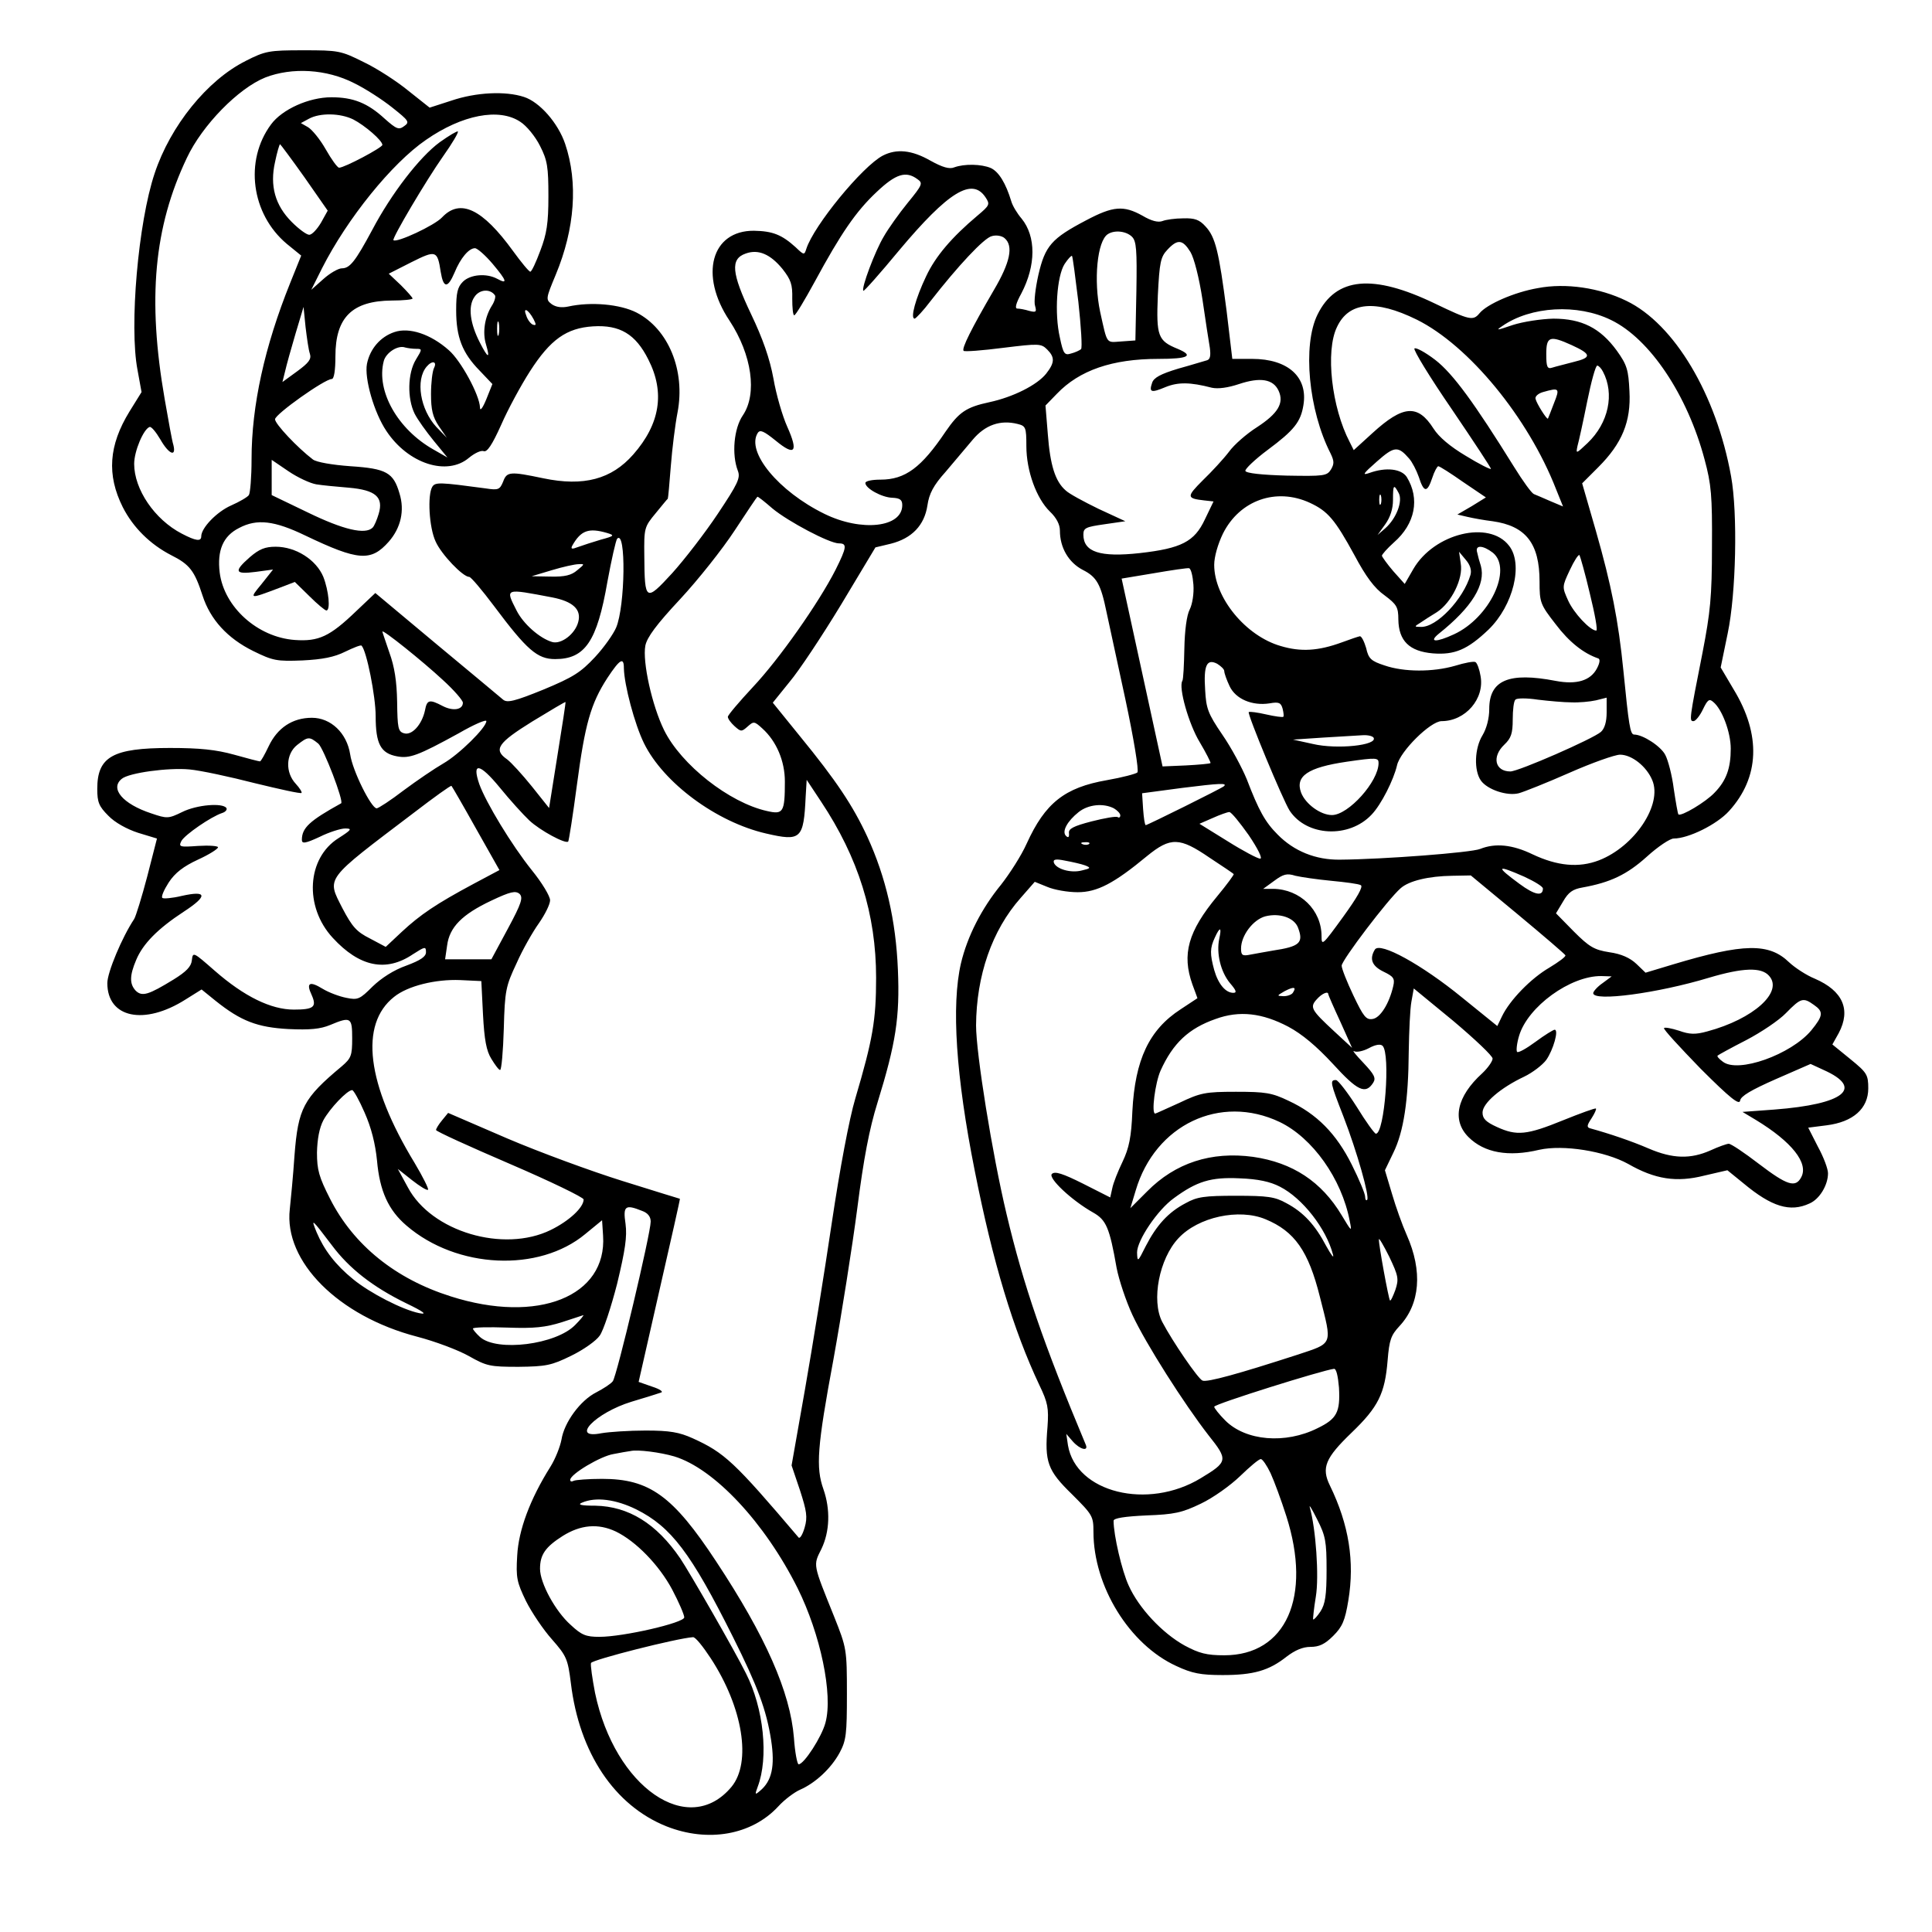 <?xml version="1.0" encoding="UTF-8" standalone="yes"?>
<svg version="1.0" xmlns="http://www.w3.org/2000/svg" width="576px" height="576px" viewBox="0 0 576 576" preserveAspectRatio="xMidYMid meet">
  <g transform="translate(0,576) scale(0.1,-0.1)" fill="#000000" stroke="none">
    <path d="M732 5578 c-114 -57 -224 -193 -271 -335 -49 -146 -76 -456 -51 -586
l12 -66 -36 -58 c-62 -101 -68 -189 -20 -285 31 -61 82 -111 144 -143 56 -28
70 -47 94 -121 23 -71 74 -127 151 -165 59 -29 70 -31 147 -28 60 3 95 10 127
26 25 12 47 21 49 18 15 -15 42 -151 42 -210 0 -83 15 -111 64 -120 37 -7 62
2 184 69 45 26 82 42 82 36 0 -19 -81 -99 -128 -126 -26 -15 -79 -51 -118 -80
-39 -30 -76 -54 -81 -54 -16 0 -72 112 -79 161 -10 64 -58 109 -114 109 -58 0
-103 -30 -129 -85 -12 -25 -23 -45 -26 -45 -3 0 -38 9 -77 20 -54 15 -103 20
-191 20 -171 0 -217 -26 -217 -122 0 -40 5 -52 33 -80 19 -20 55 -40 89 -51
l56 -17 -29 -113 c-16 -61 -34 -119 -39 -127 -36 -54 -80 -159 -80 -191 0
-104 110 -127 233 -49 l48 30 42 -34 c75 -60 124 -79 217 -84 64 -3 95 0 124
12 62 26 66 23 66 -40 0 -51 -3 -59 -31 -83 -115 -96 -130 -125 -141 -266 -4
-60 -11 -132 -14 -160 -18 -156 145 -319 379 -380 54 -14 123 -40 155 -58 53
-30 63 -32 148 -32 82 1 98 4 157 33 37 18 75 45 85 60 11 15 34 85 52 155 24
100 30 140 25 178 -8 54 -1 59 49 39 17 -6 26 -17 26 -32 0 -35 -101 -461
-113 -476 -6 -8 -28 -22 -49 -33 -48 -24 -96 -90 -104 -141 -4 -21 -18 -57
-33 -81 -61 -97 -95 -189 -99 -265 -4 -66 -1 -79 26 -135 17 -34 52 -86 78
-115 43 -49 47 -58 56 -130 25 -208 130 -365 285 -427 124 -49 254 -26 333 59
19 21 49 43 65 50 46 20 93 64 118 110 20 37 22 56 22 176 0 133 -1 137 -38
230 -64 159 -63 152 -38 202 25 52 27 118 6 178 -23 65 -19 125 30 388 24 133
56 335 71 450 19 149 36 237 60 314 55 178 67 255 61 397 -6 147 -36 276 -91
396 -43 93 -93 168 -201 300 l-81 100 50 62 c28 33 97 137 154 231 l102 170
46 11 c63 16 100 55 109 114 5 35 18 60 54 100 25 30 62 73 81 96 37 44 82 60
134 47 24 -6 26 -10 26 -66 0 -74 30 -156 70 -195 20 -19 30 -39 30 -57 0 -51
26 -95 68 -117 42 -21 54 -43 71 -126 6 -27 31 -144 56 -259 25 -117 41 -214
36 -219 -4 -4 -45 -15 -91 -23 -126 -22 -184 -68 -239 -189 -16 -36 -51 -90
-76 -122 -59 -72 -101 -155 -120 -235 -29 -125 -15 -337 41 -618 54 -273 115
-475 193 -640 25 -52 28 -68 24 -124 -9 -105 0 -130 73 -201 61 -61 64 -65 64
-112 0 -162 107 -336 247 -400 47 -22 73 -27 138 -27 92 0 138 13 191 55 25
19 48 29 71 29 26 0 43 8 68 33 27 27 35 45 45 106 19 115 2 225 -55 342 -26
53 -14 82 65 158 79 76 99 116 107 215 5 61 10 75 35 102 62 66 70 164 22 272
-13 29 -33 85 -44 123 l-21 70 25 52 c31 63 45 156 46 302 1 61 4 128 8 149
l7 39 118 -97 c64 -54 117 -104 117 -112 0 -8 -14 -28 -31 -44 -76 -69 -91
-140 -41 -190 47 -47 119 -60 211 -38 72 16 196 -4 265 -42 80 -46 144 -56
227 -35 l69 16 48 -39 c84 -70 139 -87 197 -60 30 13 55 55 55 90 0 13 -13 48
-30 79 l-29 57 55 7 c79 10 124 50 124 110 0 41 -4 47 -53 87 l-54 44 19 34
c37 70 12 126 -71 162 -25 10 -60 33 -77 49 -60 58 -135 57 -345 -6 l-83 -25
-27 26 c-19 18 -45 30 -81 35 -45 7 -60 16 -106 62 l-53 54 21 35 c16 28 29
37 58 42 83 15 132 38 192 92 33 30 69 54 80 54 44 0 129 42 165 82 91 100 96
227 14 362 l-39 66 21 102 c25 119 30 358 10 468 -44 244 -169 454 -312 523
-80 39 -181 54 -264 38 -70 -12 -152 -48 -174 -75 -19 -23 -29 -21 -133 29
-185 89 -295 79 -350 -33 -45 -91 -27 -285 39 -414 11 -23 11 -31 1 -48 -12
-19 -21 -20 -132 -18 -73 2 -121 7 -123 14 -2 5 28 34 67 63 78 58 98 83 106
133 14 84 -46 138 -153 138 l-59 0 -17 143 c-23 177 -33 220 -63 252 -18 20
-32 25 -66 24 -24 0 -52 -4 -62 -8 -13 -5 -33 0 -60 16 -56 31 -87 29 -168
-14 -103 -54 -122 -76 -142 -162 -9 -40 -14 -82 -10 -93 5 -18 3 -20 -17 -15
-13 4 -29 7 -36 7 -8 0 -4 16 12 45 44 84 44 170 1 223 -13 15 -27 38 -31 52
-16 53 -37 88 -61 99 -28 12 -79 13 -109 2 -14 -6 -35 0 -71 20 -56 32 -101
36 -142 15 -61 -32 -206 -209 -228 -278 -6 -19 -7 -19 -32 5 -41 37 -68 48
-124 49 -127 1 -164 -132 -73 -268 67 -102 83 -218 40 -282 -27 -39 -34 -117
-15 -166 8 -21 0 -38 -60 -128 -38 -57 -99 -136 -136 -177 -79 -86 -82 -84
-83 51 -1 84 0 87 34 128 19 23 35 43 36 43 1 1 5 45 9 97 4 52 13 124 20 160
24 125 -27 249 -122 298 -49 25 -136 33 -204 18 -19 -4 -36 -2 -49 7 -18 14
-18 16 12 88 57 137 67 275 28 390 -21 62 -76 125 -123 140 -55 18 -142 14
-216 -11 l-65 -21 -63 50 c-34 28 -94 67 -134 86 -68 34 -75 35 -180 35 -102
0 -113 -2 -172 -32z m324 -66 c33 -16 84 -49 114 -73 49 -39 52 -43 35 -55
-16 -12 -23 -9 -58 22 -51 47 -94 64 -159 64 -67 0 -147 -36 -180 -81 -80
-108 -59 -267 47 -356 l43 -35 -33 -82 c-76 -189 -115 -365 -115 -525 0 -53
-4 -101 -8 -107 -4 -6 -28 -20 -53 -31 -43 -19 -89 -67 -89 -92 0 -16 -16 -14
-58 8 -81 42 -142 132 -142 208 0 38 28 104 46 110 5 2 19 -15 32 -37 25 -44
48 -54 39 -17 -4 12 -15 74 -26 137 -52 299 -32 513 66 719 46 98 154 208 234
240 80 31 183 25 265 -17z m-3 -108 c35 -18 87 -63 87 -76 0 -8 -113 -68 -129
-68 -5 0 -23 25 -40 55 -17 30 -41 59 -53 66 l-21 12 24 13 c33 18 93 17 132
-2z m498 -7 c19 -12 45 -44 59 -72 22 -43 25 -63 25 -150 0 -81 -5 -112 -24
-162 -13 -35 -26 -63 -30 -63 -4 0 -27 28 -51 61 -92 127 -158 158 -212 101
-22 -24 -136 -77 -145 -68 -5 5 98 179 148 250 27 38 47 72 44 74 -2 2 -26
-12 -54 -32 -60 -44 -144 -153 -201 -261 -51 -95 -67 -115 -91 -115 -10 0 -35
-14 -55 -32 l-36 -32 32 64 c75 148 208 313 310 383 108 75 218 96 281 54z
m-643 -166 l69 -99 -20 -36 c-12 -20 -27 -36 -35 -36 -8 0 -31 17 -52 38 -50
50 -66 108 -50 179 6 29 13 53 15 53 1 0 34 -44 73 -99z m1827 -5 c17 -12 16
-16 -29 -71 -26 -32 -58 -77 -71 -100 -26 -43 -68 -155 -61 -162 2 -2 50 52
107 121 146 174 217 218 257 158 14 -21 13 -24 -24 -55 -76 -64 -125 -121
-153 -181 -31 -65 -48 -126 -34 -126 4 1 26 24 47 52 81 104 160 189 183 194
13 4 30 1 38 -6 27 -23 17 -72 -32 -155 -67 -115 -97 -175 -90 -181 3 -3 56 1
118 9 106 13 113 13 131 -5 23 -23 23 -39 -3 -72 -27 -34 -99 -70 -169 -85
-70 -15 -91 -30 -131 -88 -72 -107 -120 -143 -194 -143 -25 0 -45 -4 -45 -10
0 -16 49 -43 80 -44 23 -1 30 -6 30 -22 0 -67 -122 -80 -232 -26 -137 67 -234
185 -199 241 7 11 18 6 54 -23 57 -47 68 -34 34 42 -14 31 -33 96 -41 143 -11
60 -32 120 -67 193 -58 122 -62 164 -16 180 38 14 74 -2 110 -46 25 -32 30
-46 29 -88 0 -27 2 -50 6 -50 4 0 31 45 61 100 78 144 123 210 185 268 57 54
87 63 121 38z m640 -172 c13 -13 15 -39 13 -162 l-3 -147 -42 -3 c-46 -3 -41
-11 -63 88 -20 94 -9 212 23 232 20 13 55 9 72 -8z m174 -45 c11 -18 26 -77
36 -142 9 -62 19 -127 22 -144 3 -23 1 -34 -8 -37 -8 -2 -46 -14 -86 -25 -53
-16 -73 -27 -78 -42 -10 -29 -3 -31 40 -13 37 15 73 15 138 -2 19 -4 48 0 81
11 63 21 102 15 118 -20 17 -37 -2 -68 -65 -109 -30 -19 -68 -52 -83 -73 -16
-21 -51 -59 -78 -85 -49 -49 -49 -54 5 -60 l27 -3 -26 -54 c-31 -66 -70 -86
-194 -100 -118 -13 -168 3 -168 55 0 20 7 23 63 31 l62 9 -80 37 c-43 21 -88
45 -98 55 -31 27 -46 75 -53 167 l-7 86 34 35 c67 70 165 104 302 104 90 0
108 9 58 30 -59 24 -64 38 -59 160 5 98 8 114 29 136 30 32 45 30 68 -7z
m-2080 -36 c42 -50 46 -62 13 -44 -32 17 -80 13 -102 -9 -16 -16 -20 -33 -20
-85 0 -80 18 -127 70 -180 l38 -40 -18 -45 c-11 -27 -19 -37 -19 -25 -1 37
-57 140 -93 171 -54 48 -118 69 -162 54 -42 -14 -73 -50 -82 -95 -8 -43 21
-145 58 -200 65 -98 181 -135 246 -80 17 14 36 23 44 20 10 -4 25 18 52 78 20
46 59 118 86 160 61 95 109 129 188 134 80 5 127 -23 165 -99 50 -98 35 -192
-45 -283 -65 -74 -148 -96 -268 -71 -100 21 -109 20 -120 -10 -10 -24 -14 -26
-53 -20 -134 18 -149 19 -158 5 -15 -24 -10 -122 10 -164 17 -38 81 -105 100
-105 5 0 38 -39 74 -87 98 -131 129 -158 182 -158 89 0 125 52 156 231 12 65
25 123 29 128 27 28 24 -201 -3 -265 -8 -19 -36 -59 -63 -88 -43 -46 -65 -60
-154 -97 -86 -35 -108 -40 -120 -30 -8 7 -97 81 -198 165 l-183 153 -57 -54
c-79 -76 -112 -91 -183 -86 -111 8 -211 98 -224 201 -8 66 10 109 58 133 53
28 105 22 198 -23 157 -75 195 -78 248 -18 36 41 48 93 32 144 -18 62 -39 74
-146 81 -55 4 -101 12 -112 20 -46 35 -113 106 -113 120 0 15 148 120 169 120
7 0 11 26 11 68 0 116 50 165 168 166 34 0 62 3 62 6 0 3 -16 21 -35 40 l-36
34 67 34 c74 37 78 36 88 -29 8 -49 21 -49 41 -2 18 44 43 73 61 73 7 0 31
-21 53 -47z m1746 -113 c8 -73 12 -137 8 -141 -5 -4 -18 -10 -30 -13 -19 -6
-23 -1 -33 47 -17 73 -9 184 14 220 10 15 20 26 22 24 2 -1 10 -63 19 -137z
m-1739 19 c2 -5 -2 -19 -10 -31 -21 -34 -28 -79 -17 -115 13 -44 6 -42 -18 5
-30 58 -36 108 -17 136 15 24 48 26 62 5z m2748 -72 c155 -77 332 -292 415
-505 l21 -52 -38 16 c-20 9 -42 18 -49 21 -7 3 -33 39 -59 81 -118 190 -182
278 -235 319 -30 23 -58 38 -62 34 -4 -4 46 -86 112 -182 65 -96 118 -176 116
-177 -2 -2 -36 15 -75 39 -47 28 -80 56 -96 81 -47 74 -91 70 -182 -13 l-56
-51 -12 24 c-54 103 -73 271 -38 343 35 75 114 83 238 22z m-3300 -102 c5 -16
-4 -27 -38 -52 l-44 -32 8 32 c4 18 18 68 31 112 l24 80 6 -60 c4 -33 9 -69
13 -80z m667 103 c8 -16 8 -19 -2 -16 -6 2 -16 14 -20 27 -11 27 6 19 22 -11z
m3212 -2 c116 -56 228 -224 279 -416 20 -74 23 -108 22 -260 0 -149 -5 -196
-28 -315 -40 -202 -40 -205 -27 -205 6 0 19 16 28 35 14 29 19 33 31 22 26
-21 52 -90 52 -139 0 -58 -13 -95 -48 -131 -26 -28 -100 -72 -108 -65 -2 2 -8
37 -14 77 -5 40 -17 85 -25 100 -13 26 -67 61 -93 61 -12 0 -16 29 -32 190
-15 151 -36 256 -82 417 l-41 142 48 48 c71 71 98 136 93 227 -3 63 -7 78 -38
121 -49 67 -104 95 -189 95 -37 -1 -90 -9 -121 -19 -47 -16 -52 -17 -31 -3 85
59 224 67 324 18z m-3316 -43 c-3 -10 -5 -2 -5 17 0 19 2 27 5 18 2 -10 2 -26
0 -35z m3199 -32 c59 -27 60 -37 6 -50 -26 -7 -55 -14 -64 -17 -15 -5 -18 2
-18 40 0 53 10 57 76 27z m-3445 -11 c18 0 18 -1 -1 -32 -25 -41 -26 -116 -4
-161 9 -18 35 -54 57 -81 l41 -50 -42 24 c-106 60 -171 174 -148 263 6 25 42
49 64 41 8 -2 22 -4 33 -4z m53 -57 c-5 -10 -9 -45 -9 -78 0 -46 5 -68 23 -95
l24 -35 -31 32 c-48 52 -63 140 -29 180 16 19 32 16 22 -4z m3485 -11 c35 -66
17 -153 -46 -213 -34 -32 -35 -33 -30 -9 4 14 17 73 29 133 12 59 25 107 30
107 4 0 12 -8 17 -18z m-146 -94 c-9 -24 -17 -44 -18 -46 -3 -4 -34 45 -37 59
-2 7 8 16 22 20 49 14 51 12 33 -33z m-432 -165 c9 -10 22 -35 29 -55 15 -47
25 -48 40 -3 6 19 15 35 18 35 4 0 37 -21 74 -47 l68 -46 -42 -26 -43 -25 30
-7 c17 -4 50 -10 75 -13 99 -14 140 -66 140 -180 0 -62 2 -68 48 -127 40 -53
83 -87 127 -102 6 -2 5 -13 -4 -30 -19 -36 -60 -49 -123 -37 -140 27 -198 2
-198 -84 0 -28 -8 -58 -20 -78 -24 -39 -26 -105 -5 -135 19 -27 78 -47 113
-38 15 4 83 31 151 61 68 30 136 54 151 54 35 0 79 -35 96 -76 31 -73 -53
-198 -159 -239 -60 -23 -124 -17 -198 18 -60 29 -111 34 -156 16 -27 -11 -289
-31 -418 -32 -72 -1 -137 25 -186 75 -37 37 -56 71 -92 165 -14 34 -46 94 -73
133 -43 63 -48 78 -51 133 -5 74 5 94 36 78 11 -7 21 -16 21 -22 0 -6 7 -26
16 -45 18 -38 67 -59 119 -51 28 5 34 2 39 -16 3 -12 4 -23 2 -24 -2 -2 -25 1
-51 7 -26 6 -49 9 -52 7 -5 -5 102 -263 122 -294 51 -77 177 -83 244 -12 29
30 66 104 76 147 9 42 100 132 133 132 71 0 129 67 116 135 -3 19 -10 38 -15
41 -5 3 -32 -2 -61 -11 -66 -19 -152 -19 -210 1 -40 13 -48 20 -55 52 -6 20
-14 36 -19 35 -5 -1 -29 -9 -53 -18 -71 -26 -123 -29 -183 -11 -104 30 -198
144 -198 242 0 24 11 62 26 93 50 100 159 138 259 92 54 -25 75 -50 133 -156
34 -64 60 -99 90 -120 36 -27 41 -35 41 -72 1 -64 33 -95 103 -101 65 -5 103
11 166 71 74 72 104 196 61 250 -59 77 -223 37 -285 -69 l-26 -45 -34 38 c-18
21 -33 42 -34 46 0 4 16 22 36 40 63 55 78 130 38 195 -16 24 -61 30 -111 12
-23 -8 -20 -3 22 34 52 46 63 47 96 9z m-3258 -77 c18 -3 61 -7 97 -10 80 -7
104 -28 89 -78 -5 -17 -13 -36 -18 -41 -22 -22 -88 -6 -193 45 l-108 52 0 52
0 53 50 -34 c28 -19 65 -36 83 -39z m3227 -26 c13 -24 -7 -76 -40 -105 l-23
-20 23 32 c15 21 23 46 23 72 0 46 2 49 17 21z m-53 -32 c-3 -7 -5 -2 -5 12 0
14 2 19 5 13 2 -7 2 -19 0 -25z m-1814 -14 c47 -39 170 -104 198 -104 25 0 24
-11 -10 -79 -51 -100 -168 -266 -246 -349 -41 -44 -75 -84 -75 -89 0 -6 9 -18
20 -28 19 -17 21 -17 39 -1 18 16 20 16 44 -6 42 -38 67 -97 67 -158 0 -92 -5
-99 -53 -88 -113 25 -256 138 -307 241 -36 73 -65 204 -56 252 5 25 33 63 104
139 53 57 126 149 162 204 36 55 67 101 68 101 2 1 22 -15 45 -35z m-493 -73
c23 -7 22 -9 -19 -20 -24 -7 -54 -17 -68 -22 -18 -7 -22 -6 -17 4 26 46 49 54
104 38z m2641 -59 c59 -49 -10 -194 -116 -243 -54 -25 -77 -24 -45 2 99 79
140 147 125 202 -4 12 -9 30 -11 40 -7 23 17 22 47 -1z m-67 -66 c-21 -72
-101 -157 -148 -155 -20 0 -20 1 -2 12 10 7 32 21 50 32 43 28 79 100 71 145
l-5 35 20 -24 c13 -15 18 -31 14 -45z m356 -56 c15 -61 24 -110 19 -110 -18 0
-67 52 -84 90 -18 40 -18 41 5 90 13 28 26 48 29 45 2 -3 17 -55 31 -115z
m-3019 70 c-17 -15 -37 -20 -80 -19 l-56 1 60 18 c33 10 69 18 80 18 19 1 18
0 -4 -18z m1837 -43 c2 -26 -3 -58 -11 -74 -9 -17 -15 -63 -16 -117 -1 -48 -3
-92 -6 -96 -12 -19 19 -129 52 -183 19 -32 33 -60 32 -62 -2 -2 -35 -5 -73 -7
l-70 -3 -61 280 -61 280 96 16 c52 9 100 16 105 15 6 -2 11 -23 13 -49z
m-1912 -38 c62 -12 88 -36 78 -73 -9 -36 -51 -68 -78 -60 -37 11 -86 54 -106
94 -34 67 -36 66 106 39z m-326 -246 c33 -30 60 -61 60 -68 0 -21 -29 -26 -60
-10 -40 21 -47 19 -53 -13 -9 -42 -39 -76 -63 -68 -17 5 -19 16 -20 93 -1 62
-8 106 -23 147 -11 33 -21 61 -21 63 0 8 121 -89 180 -144z m540 35 c1 -50 32
-167 60 -224 58 -118 216 -235 364 -269 104 -24 112 -17 118 110 l3 50 43 -65
c111 -167 164 -336 164 -525 0 -127 -10 -184 -62 -360 -18 -60 -46 -209 -70
-370 -22 -148 -58 -372 -80 -497 l-40 -227 25 -74 c20 -62 23 -80 14 -111 -6
-21 -14 -34 -18 -30 -192 226 -221 253 -316 296 -40 18 -68 23 -140 23 -49 0
-109 -4 -132 -8 -95 -19 -18 61 90 94 40 12 79 24 87 27 9 2 -1 10 -26 18
l-40 14 62 273 c34 149 62 272 61 273 -1 0 -78 24 -171 53 -93 29 -248 86
-344 127 l-176 76 -18 -22 c-10 -12 -18 -25 -18 -29 0 -4 99 -49 220 -101 121
-52 220 -100 220 -106 0 -24 -43 -64 -98 -91 -141 -69 -356 -5 -426 127 l-30
55 43 -34 c23 -18 44 -31 47 -28 3 2 -15 38 -40 80 -143 235 -165 413 -61 495
41 33 124 53 197 50 l63 -3 5 -100 c4 -75 10 -108 25 -132 11 -18 22 -33 26
-33 4 0 9 55 11 123 3 114 6 127 38 195 18 41 49 95 67 120 18 26 33 56 33 68
0 12 -24 52 -54 89 -61 76 -137 202 -157 257 -23 67 1 63 61 -10 30 -37 70
-81 88 -98 32 -30 108 -71 116 -63 2 2 14 78 26 169 24 181 41 242 91 319 37
56 49 63 49 29z m2825 -102 c22 -1 55 2 73 6 l32 8 0 -44 c0 -28 -6 -48 -17
-58 -24 -21 -246 -118 -270 -118 -46 0 -56 44 -18 80 20 19 25 33 25 75 0 28
3 55 8 59 4 5 34 5 67 0 33 -4 78 -8 100 -8z m-3023 -158 l-25 -157 -51 64
c-29 36 -62 72 -74 81 -42 29 -28 49 75 113 54 33 98 59 99 58 1 -1 -10 -73
-24 -159z m2433 53 c14 -23 -109 -36 -181 -19 l-59 13 90 6 c50 3 102 6 117 7
15 1 29 -2 33 -7z m-3146 -18 c16 -14 77 -173 68 -178 -94 -52 -117 -73 -117
-109 0 -12 10 -11 53 9 28 14 63 25 76 25 22 0 19 -4 -20 -29 -94 -59 -103
-204 -17 -297 80 -87 159 -103 239 -49 36 23 39 24 39 6 0 -13 -16 -24 -59
-40 -37 -13 -74 -37 -100 -62 -38 -38 -44 -41 -78 -34 -21 4 -53 16 -71 27
-39 24 -50 18 -33 -18 16 -36 7 -44 -53 -44 -68 0 -148 39 -236 116 -64 56
-65 57 -68 31 -2 -19 -17 -34 -54 -57 -75 -46 -94 -52 -113 -34 -19 20 -19 45
1 92 20 48 64 93 142 144 72 47 70 64 -6 47 -29 -7 -55 -9 -58 -6 -4 4 5 24
19 46 19 29 44 48 87 68 33 15 60 32 60 37 0 4 -27 6 -59 4 -56 -4 -59 -3 -50
15 11 19 88 72 121 83 10 3 16 10 13 15 -11 16 -88 10 -132 -12 -41 -20 -45
-20 -92 -4 -85 28 -124 74 -88 103 21 18 140 34 202 28 33 -3 121 -22 195 -41
74 -18 137 -32 139 -29 2 2 -5 14 -17 27 -32 34 -30 89 4 116 32 25 36 26 63
4z m3161 -58 c0 -55 -90 -155 -139 -155 -34 0 -79 33 -92 67 -18 49 20 75 136
92 89 13 95 12 95 -4z m-461 -69 c-6 -6 -228 -116 -233 -116 -3 0 -6 21 -8 48
l-3 47 120 16 c112 14 135 15 124 5z m-2230 -126 l70 -124 -77 -41 c-112 -60
-159 -92 -214 -143 l-48 -45 -47 25 c-40 20 -53 35 -82 90 -47 93 -56 81 213
285 60 46 110 82 112 80 2 -2 35 -59 73 -127z m1902 60 c10 -6 19 -15 19 -21
0 -6 -4 -8 -8 -5 -4 3 -39 -3 -78 -13 -54 -14 -69 -22 -67 -35 1 -12 -2 -15
-9 -8 -13 13 4 44 38 71 29 23 74 27 105 11z m402 -80 c27 -40 42 -70 34 -70
-7 0 -51 23 -97 52 l-84 52 39 17 c22 10 45 18 50 18 6 0 31 -31 58 -69z
m-476 -26 c-3 -3 -12 -4 -19 -1 -8 3 -5 6 6 6 11 1 17 -2 13 -5z m359 -41 c38
-25 71 -47 72 -49 2 -1 -20 -31 -49 -66 -87 -105 -106 -173 -74 -263 8 -22 15
-40 15 -41 0 0 -23 -15 -50 -33 -94 -61 -136 -150 -144 -304 -3 -77 -10 -110
-29 -150 -14 -29 -28 -64 -31 -80 l-6 -27 -81 41 c-60 30 -84 38 -93 29 -12
-12 59 -79 123 -115 39 -22 49 -45 70 -165 7 -36 28 -99 47 -140 40 -86 154
-265 227 -359 59 -74 58 -79 -23 -128 -158 -96 -372 -43 -396 98 l-5 34 19
-22 c22 -25 48 -31 39 -10 -126 301 -186 476 -236 687 -43 180 -91 480 -91
563 1 148 47 283 133 380 l42 48 37 -15 c21 -9 61 -16 91 -16 58 0 108 26 207
108 70 57 97 56 186 -5z m-371 -23 c18 -7 17 -9 -9 -15 -33 -9 -77 4 -84 23
-3 10 5 12 34 6 22 -4 48 -10 59 -14z m1310 -34 c30 -14 55 -29 55 -35 0 -24
-24 -20 -70 14 -72 53 -69 58 15 21z m-576 -12 c42 -4 81 -9 88 -13 8 -4 -11
-37 -53 -95 -61 -84 -64 -87 -64 -57 0 78 -64 140 -144 141 l-30 0 33 24 c27
20 38 23 63 15 17 -4 65 -11 107 -15z m556 -100 c77 -64 141 -119 142 -122 2
-4 -20 -20 -48 -37 -55 -32 -118 -97 -141 -145 l-14 -29 -105 85 c-120 98
-245 167 -260 143 -17 -28 -9 -49 26 -66 29 -14 34 -20 29 -42 -12 -53 -39
-96 -62 -99 -19 -3 -27 7 -57 70 -19 40 -35 80 -35 89 0 16 138 198 176 231
25 22 83 36 154 37 l55 1 140 -116z m-3011 -43 l-49 -91 -69 0 -69 0 6 41 c7
55 45 93 132 134 57 27 72 30 84 20 11 -11 6 -28 -35 -104z m2356 3 c17 -45 5
-56 -75 -68 -22 -4 -52 -9 -67 -12 -24 -5 -28 -2 -28 18 0 39 36 86 72 96 43
11 87 -4 98 -34z m-235 -33 c-9 -43 4 -98 32 -132 19 -22 21 -29 10 -29 -23 0
-45 26 -57 68 -13 48 -13 65 2 97 15 33 21 32 13 -4z m1639 -110 c44 -48 -46
-129 -184 -166 -36 -10 -53 -9 -84 2 -22 7 -42 11 -45 8 -3 -3 47 -57 109
-121 89 -89 116 -110 118 -95 2 13 32 31 107 64 l103 45 39 -18 c121 -54 62
-102 -147 -118 l-95 -7 40 -24 c107 -65 158 -129 135 -171 -17 -32 -42 -24
-126 40 -43 33 -83 60 -90 60 -6 0 -31 -9 -55 -20 -59 -26 -112 -25 -184 6
-51 22 -116 44 -174 60 -11 3 -10 9 4 30 9 14 15 27 13 29 -2 2 -46 -14 -98
-35 -108 -44 -138 -47 -197 -20 -33 15 -43 25 -43 43 0 28 54 74 124 107 25
12 55 35 66 50 21 30 38 90 25 90 -4 0 -30 -16 -57 -36 -27 -20 -52 -34 -55
-30 -3 3 -1 25 6 48 26 87 153 179 245 178 l31 -1 -27 -20 c-16 -11 -28 -25
-28 -30 0 -26 193 0 345 46 101 30 156 32 179 6z m-1419 -50 c-3 -6 -16 -11
-28 -11 -21 1 -21 1 3 15 27 14 36 13 25 -4z m105 -5 c0 -2 16 -39 36 -82 l35
-78 -53 49 c-69 64 -74 72 -52 96 15 17 34 25 34 15z m1448 -32 c29 -20 28
-32 -8 -76 -60 -72 -219 -129 -264 -93 -11 8 -18 16 -15 18 2 2 40 23 85 46
44 23 98 59 119 81 44 45 51 47 83 24z m-1567 -65 c41 -22 84 -58 133 -111 73
-80 97 -92 120 -56 9 14 3 25 -29 59 -22 23 -35 39 -28 35 7 -4 27 0 44 9 20
11 35 13 41 7 24 -24 6 -262 -20 -262 -4 0 -30 36 -57 80 -28 44 -56 80 -62
80 -19 0 -17 -8 22 -108 41 -106 79 -241 71 -249 -3 -4 -6 1 -6 9 0 9 -18 52
-40 96 -46 92 -104 151 -188 190 -50 24 -69 27 -157 27 -92 0 -106 -3 -169
-33 -38 -17 -70 -32 -72 -32 -12 0 0 92 16 128 37 82 84 126 164 154 71 26
139 18 217 -23z m-2754 -256 c20 -45 32 -93 37 -143 8 -91 34 -148 88 -194
150 -129 395 -140 533 -25 l50 41 3 -46 c12 -181 -194 -264 -454 -181 -165 52
-290 153 -360 291 -33 65 -39 86 -39 138 1 40 7 73 19 96 19 35 71 90 86 90 4
0 21 -30 37 -67z m2728 -28 c98 -47 185 -169 209 -295 7 -34 6 -33 -24 17 -60
100 -146 157 -264 174 -125 17 -232 -18 -316 -103 l-50 -50 16 53 c58 196 252
288 429 204z m1 -193 c67 -34 138 -125 158 -202 4 -14 -5 -2 -20 25 -33 63
-68 101 -119 128 -34 19 -56 22 -150 22 -94 0 -116 -3 -150 -22 -52 -27 -87
-66 -119 -128 -24 -48 -25 -49 -26 -19 0 36 61 127 110 162 68 50 110 63 195
59 56 -2 92 -10 121 -25z m-43 -97 c87 -36 128 -95 162 -231 37 -146 41 -137
-67 -173 -173 -56 -269 -83 -283 -77 -13 5 -89 116 -120 175 -33 64 -9 188 48
249 59 64 181 90 260 57z m-2784 -77 c52 -70 123 -125 221 -173 54 -26 65 -35
40 -30 -50 10 -147 60 -197 101 -53 43 -87 88 -109 140 -18 44 -15 41 45 -38z
m3171 -134 c-7 -19 -14 -34 -16 -31 -4 4 -34 167 -33 182 0 6 14 -18 31 -52
27 -57 29 -66 18 -99z m-2445 -104 c-57 -59 -234 -81 -284 -36 -12 11 -21 22
-21 25 0 4 46 5 103 3 81 -3 114 1 162 16 33 11 62 20 64 21 3 1 -8 -13 -24
-29z m2277 -187 c4 -73 -6 -93 -64 -121 -96 -48 -214 -38 -275 23 -18 18 -33
37 -33 41 0 8 323 109 357 113 7 1 12 -21 15 -56z m-1982 -205 c119 -36 270
-197 368 -393 68 -137 106 -317 83 -401 -11 -42 -64 -124 -80 -124 -4 0 -11
35 -14 79 -11 136 -84 302 -232 526 -129 196 -199 246 -340 246 -41 0 -80 -3
-85 -6 -6 -3 -10 -2 -10 3 0 17 91 71 129 77 20 4 43 8 51 9 21 5 89 -4 130
-16z m1778 -50 c11 -24 32 -81 47 -128 77 -241 -1 -415 -185 -415 -53 0 -75 6
-118 29 -67 37 -137 112 -167 179 -20 43 -45 150 -45 193 0 8 34 13 98 16 83
3 106 8 162 35 36 17 88 54 117 82 29 28 56 51 62 51 5 0 18 -19 29 -42z
m-1891 -108 c104 -52 163 -130 288 -380 74 -148 100 -218 114 -308 12 -78 2
-122 -33 -151 -15 -13 -16 -12 -7 12 33 87 18 234 -35 338 -33 67 -169 303
-196 343 -71 104 -154 155 -253 157 -43 0 -54 3 -40 9 41 18 101 10 162 -20z
m2058 -180 c0 -76 -4 -102 -18 -124 -10 -15 -20 -26 -22 -24 -1 1 2 32 8 68
10 60 0 202 -18 266 -3 11 7 -6 22 -36 25 -49 28 -66 28 -150z m-2119 114 c60
-29 129 -100 168 -173 20 -38 36 -75 36 -83 0 -16 -181 -58 -253 -58 -40 0
-53 5 -86 36 -45 40 -91 124 -91 167 0 42 16 65 68 98 53 33 105 38 158 13z
m283 -378 c96 -147 122 -310 62 -383 -128 -154 -348 -2 -407 280 -8 42 -14 83
-12 89 4 10 257 74 304 77 7 1 30 -28 53 -63z"/>
    <path d="M745 4099 c-49 -43 -45 -52 17 -44 l52 7 -34 -43 c-38 -46 -38 -46
52 -12 l47 18 44 -43 c23 -23 46 -42 50 -42 13 0 7 59 -9 100 -21 51 -82 90
-142 90 -32 0 -49 -7 -77 -31z"/>
  </g>
</svg>